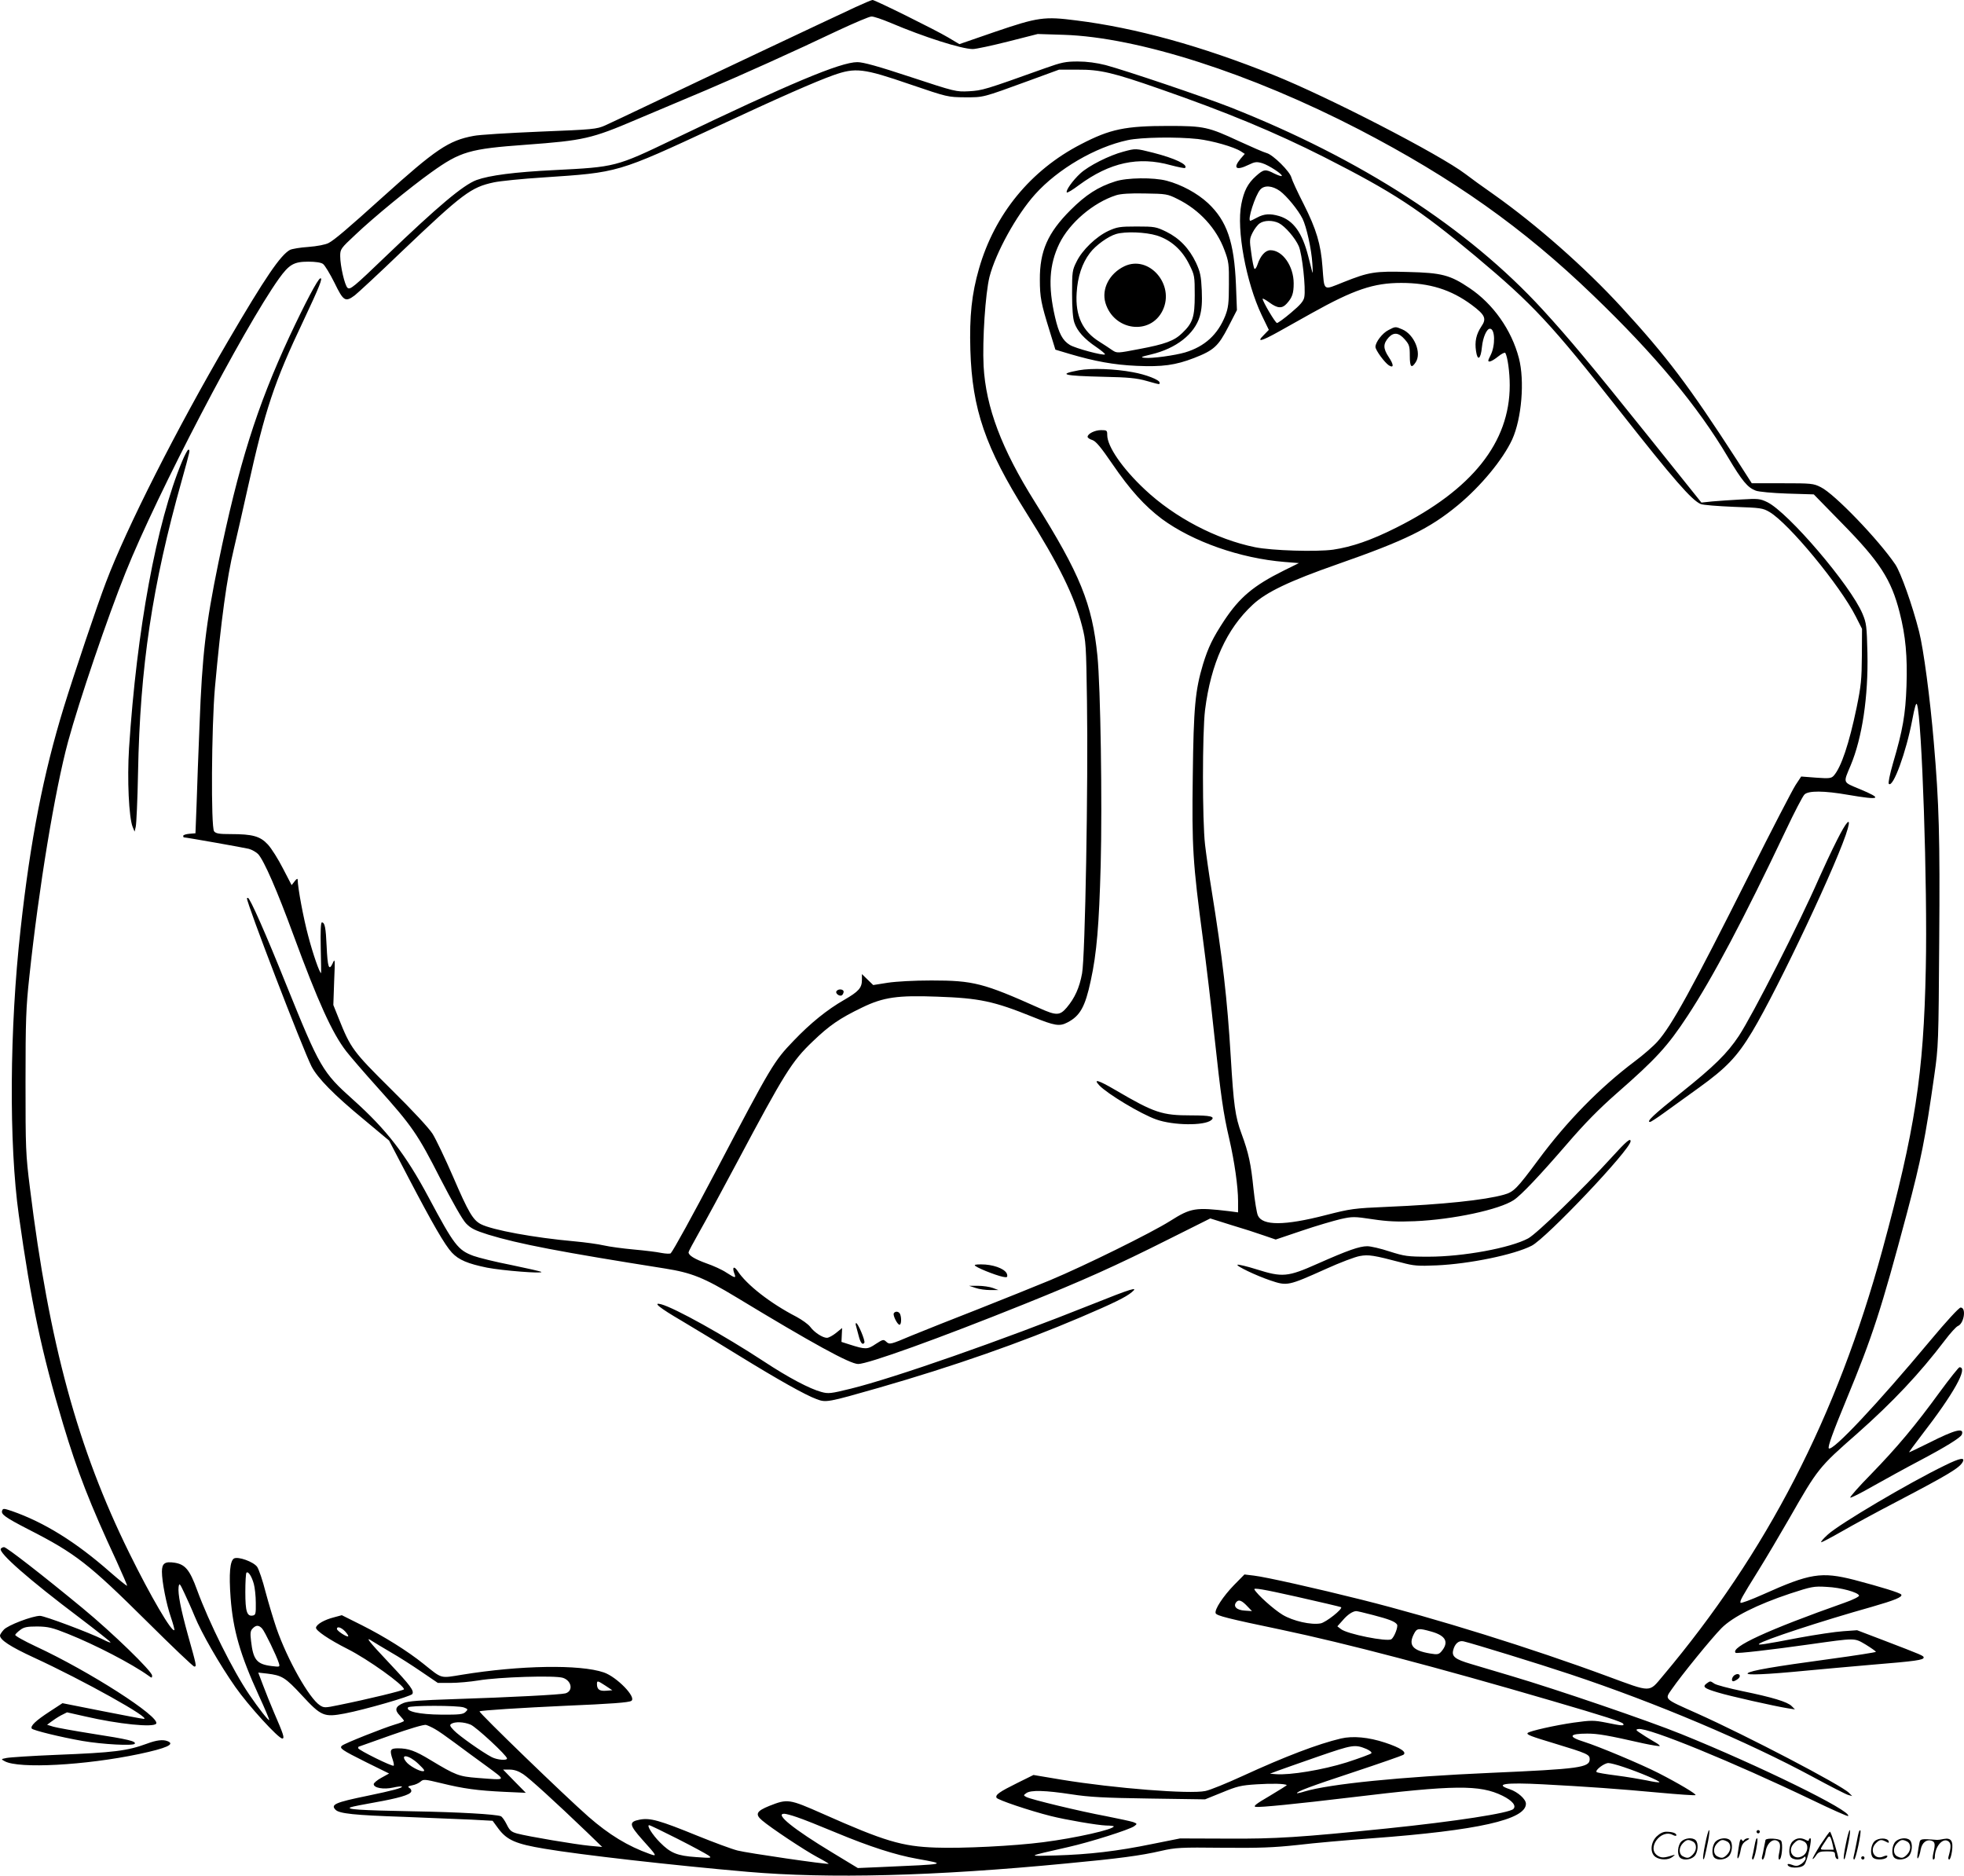 <svg version="1.0" xmlns="http://www.w3.org/2000/svg"
  viewBox="0 0 1200.857 1146.841"
 preserveAspectRatio="xMidYMid meet">
<g transform="translate(-0,1146.992) scale(0.1,-0.1)"
fill="#000000" stroke="none">
<path d="M5230 11426 c-164 -76 -994 -468 -1240 -586 -129 -62 -260 -123 -290
-137 -52 -23 -72 -25 -400 -38 -190 -8 -372 -19 -404 -26 -153 -28 -232 -82
-556 -374 -216 -195 -295 -262 -331 -281 -19 -10 -71 -20 -124 -24 -49 -3
-100 -12 -112 -18 -58 -32 -151 -168 -379 -558 -312 -533 -621 -1143 -746
-1474 -53 -138 -196 -564 -258 -765 -125 -407 -204 -810 -264 -1355 -68 -608
-72 -1315 -11 -1750 75 -535 140 -842 271 -1278 87 -290 165 -490 326 -836 37
-82 67 -150 65 -152 -2 -2 -48 35 -102 82 -211 186 -405 306 -603 375 -48 16
-54 17 -59 2 -8 -22 20 -42 162 -115 288 -147 368 -210 725 -564 152 -151 281
-274 288 -274 15 0 14 4 -39 193 -44 159 -62 252 -57 293 4 27 7 24 35 -36 17
-36 46 -100 63 -142 41 -101 153 -296 249 -433 78 -112 263 -315 287 -315 16
0 7 26 -51 160 -20 47 -50 121 -66 164 l-30 79 54 -6 c91 -11 111 -23 212
-132 119 -129 136 -136 263 -112 121 23 405 105 413 119 12 20 -11 51 -137
185 -134 142 -154 169 -109 139 17 -11 67 -41 113 -68 46 -26 129 -79 186
-118 l103 -70 79 0 c43 0 120 7 169 15 123 21 469 32 517 16 54 -18 64 -81 15
-95 -29 -8 -336 -24 -677 -35 -212 -7 -284 -12 -313 -24 -50 -21 -56 -42 -23
-76 14 -15 26 -30 26 -33 0 -4 -26 -14 -57 -23 -67 -20 -302 -113 -321 -128
-20 -16 -3 -27 147 -102 l140 -69 -47 -26 c-26 -14 -47 -32 -47 -39 0 -23 60
-34 118 -21 27 6 52 9 54 6 7 -7 -58 -25 -209 -56 -200 -41 -228 -54 -196 -86
23 -23 114 -33 418 -43 157 -6 343 -14 413 -17 l129 -7 36 -49 c52 -69 106
-93 282 -122 218 -37 781 -101 1240 -141 497 -43 1143 -27 1950 51 320 30 455
48 580 77 88 20 117 22 374 19 227 -2 312 1 460 17 99 12 305 30 456 41 647
48 940 114 940 211 0 28 -49 72 -99 89 -97 32 -28 42 202 30 266 -14 464 -28
711 -51 120 -11 220 -18 223 -15 7 6 -104 72 -227 135 -108 55 -366 163 -455
191 -100 31 -92 50 20 50 66 0 123 -10 344 -60 51 -11 96 -18 99 -16 2 3 -10
13 -28 23 -17 10 -53 31 -78 48 -41 26 -44 30 -24 33 61 10 578 -202 1062
-434 118 -57 217 -101 220 -98 27 29 -545 309 -1020 501 -202 82 -765 274
-1035 354 -93 28 -207 62 -252 75 -95 28 -117 45 -108 83 10 41 34 62 64 55
56 -13 466 -139 651 -201 526 -175 1083 -411 1485 -628 105 -57 201 -106 215
-110 l25 -7 -20 20 c-45 46 -624 349 -930 486 -206 92 -197 84 -152 149 58 84
241 309 302 371 69 70 219 145 420 212 132 43 145 46 225 41 86 -4 191 -33
197 -53 2 -6 -37 -26 -89 -44 -470 -166 -699 -272 -666 -306 6 -6 223 19 448
51 292 41 276 41 348 -1 34 -21 62 -41 62 -44 0 -3 -127 -23 -282 -44 -340
-46 -487 -71 -502 -87 -13 -13 112 -8 359 16 83 8 263 24 400 36 270 22 316
29 317 44 0 11 -7 14 -247 106 l-160 61 -85 -6 c-47 -3 -166 -21 -265 -39
-224 -43 -261 -48 -249 -38 24 22 376 138 689 226 139 40 189 60 180 75 -7 11
-125 47 -288 90 -201 51 -270 40 -557 -89 -74 -33 -136 -56 -138 -51 -4 12 6
31 108 195 48 77 133 221 190 320 175 306 180 313 415 519 219 194 382 367
537 571 33 44 69 83 79 87 38 15 53 113 17 113 -10 0 -88 -85 -184 -200 -328
-393 -600 -682 -622 -661 -8 8 25 99 109 302 159 385 211 545 368 1134 88 332
113 458 168 845 25 175 26 198 30 820 5 640 -1 841 -33 1215 -23 273 -63 572
-90 678 -42 165 -112 360 -145 410 -103 152 -373 433 -456 473 -45 23 -58 24
-235 24 l-187 0 -93 145 c-292 451 -425 628 -704 932 -224 244 -521 505 -781
689 -65 45 -143 102 -173 125 -155 118 -838 471 -1175 606 -437 176 -842 288
-1205 333 -194 25 -233 20 -494 -69 l-220 -76 -69 41 c-77 46 -447 229 -462
229 -5 0 -53 -20 -105 -44z m216 -96 c202 -86 434 -160 502 -160 19 0 117 21
216 46 l181 46 160 -5 c455 -15 1142 -236 1805 -579 574 -298 1004 -602 1430
-1013 378 -363 641 -679 825 -990 87 -146 120 -186 170 -205 17 -7 103 -15
192 -18 l163 -5 172 -176 c232 -236 302 -345 353 -546 37 -144 48 -269 42
-449 -6 -175 -23 -271 -82 -471 -21 -73 -31 -123 -26 -128 26 -26 106 195 143
390 15 80 24 110 29 96 30 -81 65 -1113 54 -1613 -13 -648 -65 -987 -266
-1725 -278 -1018 -705 -1846 -1343 -2604 -85 -101 -65 -101 -336 -1 -462 171
-1051 355 -1506 469 -275 69 -587 139 -657 147 l-58 7 -63 -64 c-68 -70 -121
-151 -113 -173 6 -15 71 -32 402 -101 394 -83 951 -229 1655 -435 318 -93 428
-128 435 -140 8 -14 -7 -13 -104 7 -77 15 -91 15 -200 0 -111 -16 -268 -51
-280 -63 -10 -10 20 -21 163 -64 201 -61 216 -68 216 -96 0 -52 -61 -60 -605
-84 -548 -24 -986 -68 -1139 -114 -25 -8 -46 -12 -46 -10 0 10 81 41 345 128
160 53 297 101 305 106 24 16 -15 43 -112 75 -100 33 -196 42 -269 25 -140
-33 -342 -110 -601 -229 -96 -44 -198 -86 -228 -92 -94 -20 -554 16 -878 69
l-173 29 -97 -48 c-111 -55 -137 -73 -129 -91 5 -13 204 -80 332 -112 91 -23
284 -56 338 -58 26 0 47 -3 47 -5 0 -19 -230 -71 -431 -97 -177 -23 -494 -39
-657 -33 -207 7 -314 39 -692 207 -206 91 -214 92 -326 48 -79 -32 -89 -51
-44 -89 54 -46 257 -181 337 -224 40 -21 71 -40 70 -41 -6 -6 -500 66 -557 81
-36 9 -146 50 -245 90 -233 95 -290 111 -353 99 -68 -13 -66 -31 15 -122 91
-101 93 -105 46 -88 -135 48 -249 118 -374 227 -145 127 -673 638 -667 645 6
6 261 22 523 34 284 12 389 20 405 30 34 21 -89 147 -168 174 -146 50 -511 44
-867 -14 -136 -22 -119 -27 -235 66 -98 79 -241 168 -378 237 l-122 61 -48
-13 c-59 -15 -106 -42 -110 -63 -3 -17 79 -73 194 -131 123 -62 344 -220 344
-246 0 -7 -218 -60 -401 -97 -82 -17 -88 -17 -113 -1 -66 43 -199 279 -266
472 -17 50 -47 149 -66 220 -18 72 -42 141 -52 155 -23 31 -115 64 -141 51
-25 -14 -32 -93 -21 -241 15 -198 59 -349 171 -594 38 -82 67 -151 65 -153 -5
-5 -66 73 -123 157 -99 145 -245 439 -318 638 -45 124 -73 157 -138 167 -59 9
-77 -4 -77 -55 0 -60 27 -199 55 -279 14 -41 23 -76 21 -78 -15 -16 -145 206
-276 472 -315 639 -490 1282 -607 2231 -26 207 -27 242 -27 649 0 376 3 456
23 640 58 548 157 1144 237 1440 68 250 241 759 352 1035 193 482 720 1491
938 1797 62 86 91 103 179 103 44 0 78 -5 90 -14 11 -8 42 -59 70 -115 55
-113 66 -120 124 -77 18 14 146 132 284 265 378 360 427 396 567 426 38 8 174
22 302 30 463 31 449 27 1059 310 390 182 605 276 714 315 136 48 182 43 470
-56 229 -78 230 -78 335 -79 116 0 102 -4 395 103 l180 66 115 0 c136 1 216
-18 502 -118 408 -142 702 -264 1003 -416 425 -216 581 -318 926 -606 352
-295 461 -411 884 -949 329 -418 440 -545 494 -567 14 -6 105 -13 201 -17 166
-6 177 -7 220 -32 118 -70 431 -449 527 -639 l38 -75 -1 -165 c-1 -144 -5
-184 -32 -316 -46 -221 -94 -365 -140 -417 -15 -16 -27 -18 -108 -12 l-91 7
-35 -53 c-19 -30 -146 -274 -281 -544 -355 -707 -476 -927 -563 -1024 -25 -28
-87 -82 -138 -120 -214 -161 -416 -367 -589 -601 -133 -179 -151 -198 -212
-215 -117 -33 -376 -60 -710 -74 -210 -9 -227 -12 -380 -51 -252 -65 -386 -65
-414 -2 -7 15 -19 89 -27 164 -15 149 -29 217 -73 336 -39 105 -48 175 -66
472 -21 350 -49 596 -119 1030 -14 85 -31 205 -38 265 -17 147 -17 685 0 824
36 285 132 496 292 644 83 77 223 144 520 248 412 144 561 217 734 360 141
117 275 279 332 402 58 128 77 359 41 497 -45 173 -158 332 -301 428 -120 81
-171 94 -377 99 -203 6 -238 0 -394 -62 -128 -51 -117 -59 -129 92 -10 140
-38 232 -114 383 -38 74 -72 148 -76 164 -9 38 -113 140 -151 150 -16 4 -92
37 -168 72 -189 88 -215 94 -432 94 -265 0 -357 -19 -536 -112 -308 -159 -527
-427 -623 -760 -45 -156 -59 -291 -53 -498 11 -363 92 -597 342 -995 199 -316
294 -509 341 -693 24 -92 25 -116 30 -457 8 -506 -11 -1567 -30 -1667 -16 -88
-45 -151 -94 -209 -42 -49 -63 -50 -167 -3 -342 153 -403 169 -660 169 -107 0
-215 -6 -268 -14 l-88 -14 -34 33 -35 34 0 -35 c0 -49 -19 -71 -109 -123 -103
-59 -206 -142 -309 -250 -121 -126 -134 -148 -475 -797 -144 -274 -259 -483
-276 -502 -4 -4 -30 -3 -57 2 -27 6 -103 15 -169 21 -66 6 -148 17 -183 25
-34 8 -115 19 -180 25 -246 22 -502 69 -572 105 -48 25 -76 72 -169 288 -49
113 -106 232 -126 264 -22 35 -123 144 -254 273 -234 232 -247 250 -321 435
l-32 80 5 145 c6 137 5 143 -9 110 -23 -49 -31 -26 -37 105 -5 112 -11 145
-29 145 -7 0 -9 -56 -7 -155 2 -85 3 -155 2 -155 -9 0 -50 118 -78 225 -30
111 -64 295 -65 345 0 10 -6 8 -19 -9 l-18 -23 -53 102 c-29 57 -70 122 -92
146 -47 51 -93 64 -227 64 -70 0 -91 3 -102 17 -20 24 -16 636 5 878 38 418
73 672 116 850 16 66 54 234 85 373 107 481 160 642 342 1025 96 204 119 261
101 255 -16 -6 -92 -150 -188 -355 -200 -431 -311 -783 -435 -1385 -77 -375
-99 -563 -115 -988 -7 -168 -15 -386 -18 -485 l-7 -180 -37 -3 c-21 -2 -38 -7
-38 -13 0 -5 2 -9 4 -9 14 0 369 -63 397 -70 19 -5 45 -20 57 -32 36 -39 116
-222 216 -495 151 -410 237 -600 323 -711 24 -31 110 -131 191 -221 212 -236
246 -286 383 -555 75 -145 136 -253 158 -276 30 -31 54 -43 136 -69 186 -57
442 -106 1080 -207 164 -26 239 -56 439 -177 462 -280 693 -407 743 -407 60 0
491 155 1013 365 363 146 560 234 892 401 l248 124 127 -40 c71 -21 161 -50
200 -64 l73 -25 160 54 c88 30 195 61 237 71 72 16 83 16 196 -1 92 -14 153
-16 256 -12 236 10 518 71 606 129 46 30 160 151 325 342 112 130 196 215 305
311 240 210 311 287 433 473 154 234 343 591 602 1137 52 110 103 208 113 217
23 24 119 24 267 -2 198 -34 216 -25 69 36 -103 43 -100 34 -54 143 71 169
109 422 103 689 -4 163 -6 182 -30 239 -73 174 -455 621 -583 683 -44 21 -56
22 -159 16 -61 -3 -141 -9 -177 -12 l-66 -7 -322 402 c-360 449 -487 601 -650
779 -458 499 -1110 921 -1911 1237 -166 65 -634 223 -760 257 -56 14 -114 22
-170 22 -74 0 -99 -5 -200 -41 -371 -133 -383 -136 -465 -141 -79 -4 -84 -3
-357 87 -200 66 -290 91 -326 91 -103 0 -415 -131 -1127 -473 -350 -168 -352
-168 -725 -187 -244 -12 -397 -32 -477 -61 -82 -31 -236 -161 -548 -460 -205
-197 -224 -212 -240 -199 -17 14 -45 134 -45 194 0 43 3 47 93 131 109 104
336 290 462 380 180 129 235 145 581 170 353 26 401 37 675 154 129 54 322
136 429 181 216 92 530 233 805 364 99 46 190 85 203 85 13 1 66 -17 118 -39z
m1878 -710 c90 -11 221 -48 264 -76 l23 -15 -26 -30 c-48 -58 -27 -74 49 -37
39 19 50 20 84 10 40 -12 128 -70 119 -78 -3 -3 -23 4 -46 15 -54 28 -64 27
-112 -16 -50 -45 -73 -90 -89 -171 -31 -155 29 -478 124 -678 l44 -91 -31 -32
c-47 -46 -16 -39 93 22 52 29 142 80 200 112 258 144 379 185 547 185 175 0
305 -41 431 -134 83 -62 93 -84 59 -133 -31 -47 -41 -92 -32 -150 9 -63 29
-50 36 25 6 59 29 112 49 112 32 0 34 -103 4 -162 -8 -15 -14 -29 -14 -33 0
-13 25 -3 60 25 21 17 41 27 44 22 14 -24 27 -117 27 -198 0 -349 -230 -638
-693 -870 -153 -77 -272 -118 -387 -135 -103 -14 -373 -6 -477 15 -237 48
-492 182 -673 352 -138 129 -231 264 -231 334 0 28 -2 30 -38 30 -37 0 -82
-22 -82 -41 0 -6 13 -15 30 -20 22 -8 52 -45 120 -144 110 -161 198 -258 304
-338 189 -139 479 -241 750 -263 l88 -7 -93 -46 c-185 -92 -269 -163 -363
-304 -71 -108 -98 -164 -130 -267 -48 -160 -58 -263 -63 -685 -6 -435 0 -529
62 -996 19 -143 51 -409 70 -592 40 -369 54 -472 91 -630 32 -139 54 -293 54
-381 l0 -69 -52 7 c-209 25 -236 21 -364 -60 -114 -72 -521 -273 -734 -362
-91 -38 -289 -117 -440 -177 -151 -59 -335 -132 -408 -162 -127 -54 -133 -55
-152 -38 -18 17 -21 16 -66 -13 -50 -34 -62 -34 -159 -3 l-50 16 2 43 2 42
-37 -30 c-20 -16 -45 -30 -56 -30 -26 0 -77 33 -102 67 -12 16 -50 43 -85 62
-159 82 -305 196 -360 281 -21 31 -33 22 -20 -14 13 -33 8 -33 -48 3 -25 17
-80 42 -121 56 -74 27 -110 49 -110 68 0 5 29 59 64 121 35 61 139 253 231
426 292 549 337 621 464 742 102 98 164 141 303 208 130 63 217 75 458 66 258
-9 345 -27 585 -124 134 -54 163 -59 211 -34 78 40 109 96 143 255 37 169 51
340 61 709 10 381 -1 1089 -20 1278 -32 318 -105 498 -382 940 -204 325 -300
579 -314 832 -8 158 11 444 36 545 38 147 164 377 279 505 139 155 369 289
566 331 83 18 301 21 429 7z m502 -318 c41 -30 111 -115 138 -169 24 -48 55
-187 60 -273 3 -41 3 -66 0 -55 -3 11 -14 55 -25 98 -36 143 -91 220 -178 246
-55 16 -91 14 -134 -9 -20 -11 -39 -20 -42 -20 -20 0 30 157 61 191 25 28 74
24 120 -9z m-7 -196 c39 -20 100 -91 122 -141 21 -47 44 -259 34 -311 -4 -25
-24 -48 -81 -96 -41 -35 -80 -63 -86 -63 -10 0 -87 130 -88 148 0 4 19 -6 42
-23 49 -36 77 -38 105 -7 34 37 43 63 43 124 0 106 -68 203 -142 203 -31 0
-61 -33 -79 -87 -6 -19 -15 -31 -19 -26 -4 4 -13 47 -19 94 -12 81 -11 89 8
127 11 22 31 48 43 56 28 20 80 20 117 2z m-6267 -8321 c6 -22 12 -74 12 -115
1 -66 -1 -75 -18 -78 -36 -7 -46 24 -46 143 0 62 3 115 7 119 11 10 32 -22 45
-69z m6648 -142 c11 -11 -93 -93 -125 -99 -58 -11 -168 14 -232 52 -56 34
-155 123 -173 155 -7 12 48 3 258 -44 147 -33 269 -62 272 -64z m-570 2 l25
-26 -44 3 c-50 3 -73 26 -52 52 15 18 34 11 71 -29z m765 -50 c100 -26 135
-40 147 -58 8 -13 -17 -78 -35 -90 -26 -17 -271 32 -308 62 l-22 17 34 38 c28
33 58 53 80 55 4 1 51 -10 104 -24z m-6792 -83 c16 -18 88 -166 102 -211 7
-24 7 -24 -44 -18 -91 11 -113 38 -126 153 -6 49 -4 63 10 77 21 22 38 21 58
-1z m507 -17 c13 -14 21 -27 19 -30 -7 -7 -69 33 -69 45 0 18 26 10 50 -15z
m6641 -1 c90 -25 110 -65 62 -122 -16 -18 -24 -20 -70 -12 -106 18 -133 51
-98 119 18 36 28 37 106 15z m-5049 -331 l42 -28 -39 -3 c-39 -3 -55 8 -55 41
0 22 3 22 52 -10z m-866 -133 c26 -10 27 -12 10 -28 -14 -14 -37 -17 -149 -16
-133 1 -217 20 -202 44 8 13 305 13 341 0z m41 -105 c34 -14 223 -189 223
-207 0 -14 -60 -9 -93 8 -55 28 -201 131 -232 164 -25 26 -27 33 -15 40 22 14
76 12 117 -5z m-218 -27 c19 -10 73 -48 120 -83 47 -35 135 -100 196 -144 123
-91 127 -86 -55 -72 -115 9 -133 16 -289 110 -92 56 -134 71 -198 71 -48 0
-52 -10 -32 -69 6 -18 9 -34 6 -37 -7 -8 -217 96 -217 107 0 5 1 9 3 9 1 0 90
32 197 70 113 40 203 67 215 63 11 -3 35 -14 54 -25z m5696 -122 c20 -9 34
-20 30 -26 -3 -5 -71 -30 -151 -56 -146 -46 -347 -79 -433 -72 l-36 3 45 17
c25 9 137 49 250 88 212 73 224 75 295 46z m-5797 -91 c38 -36 43 -45 27 -45
-23 0 -84 34 -102 58 -40 51 19 41 75 -13z m7368 -19 c99 -33 226 -87 220 -93
-3 -3 -38 2 -78 11 -40 8 -124 22 -186 30 -63 8 -117 17 -120 21 -11 11 47 55
72 55 12 0 54 -11 92 -24z m-6727 -44 c40 -27 195 -168 390 -355 l93 -90 -76
7 c-85 8 -377 57 -444 75 -36 10 -46 19 -64 56 -12 24 -28 47 -36 50 -33 12
-253 25 -540 30 -326 6 -411 12 -377 25 11 4 76 17 145 29 146 26 216 46 224
66 3 8 -2 18 -11 23 -12 7 -8 11 18 16 18 3 41 14 51 23 17 15 25 14 125 -10
138 -34 221 -45 385 -53 l133 -6 -70 71 -69 71 40 0 c28 0 54 -9 83 -28z
m4669 -67 c1 -1 -46 -31 -105 -66 -84 -49 -103 -64 -85 -67 27 -4 248 18 582
58 636 77 788 78 927 10 60 -30 86 -61 66 -81 -25 -25 -354 -76 -773 -119
-528 -54 -679 -64 -975 -62 l-290 1 -170 -34 c-214 -44 -386 -64 -590 -70
-180 -5 -184 -8 75 51 134 30 377 107 405 128 19 14 19 15 -6 25 -15 5 -89 21
-165 36 -162 30 -459 102 -488 117 -19 10 -19 11 -1 24 27 20 117 17 275 -7
109 -17 201 -22 477 -26 l341 -5 104 42 c92 38 115 44 213 50 94 6 172 4 183
-5z m-2995 -196 c34 -11 142 -54 240 -95 204 -85 363 -136 492 -159 188 -34
193 -33 -220 -51 l-140 -6 -155 94 c-237 143 -355 238 -295 238 9 0 44 -9 78
-21z m-729 -133 c91 -46 175 -92 188 -101 22 -16 19 -17 -76 -10 -115 8 -156
24 -221 90 -45 45 -83 105 -66 105 6 0 84 -38 175 -84z M1113 8648 c-156 -374
-277 -1029 -324 -1753 -12 -191 -1 -423 22 -481 l12 -29 7 30 c4 17 11 165 14
330 12 646 87 1147 267 1786 53 191 53 189 40 189 -4 0 -22 -33 -38 -72z
M11232 6333 c-33 -65 -82 -170 -110 -233 -120 -275 -405 -835 -490 -964 -71
-107 -151 -186 -354 -348 -169 -135 -214 -178 -189 -178 5 0 42 24 82 53 41
29 138 99 215 155 170 122 236 192 327 343 161 268 536 1064 585 1243 21 75
-9 43 -66 -71z M1510 5977 c0 -35 340 -919 395 -1028 37 -71 135 -172 322
-326 l152 -127 121 -232 c145 -277 220 -407 263 -453 42 -45 98 -68 215 -92
93 -18 343 -38 332 -26 -3 3 -86 22 -183 42 -98 19 -202 45 -232 56 -95 35
-118 65 -275 359 -140 262 -257 413 -460 595 -189 169 -204 195 -411 707 -124
309 -221 528 -233 528 -3 0 -6 -1 -6 -3z M5114 5409 c-7 -12 15 -31 31 -26 6
2 11 11 13 20 4 19 -32 24 -44 6z M9854 4393 c-177 -195 -457 -466 -510 -495
-110 -59 -398 -112 -609 -112 -130 0 -147 3 -239 32 -54 18 -115 32 -136 32
-48 0 -119 -25 -304 -107 -184 -82 -215 -84 -374 -34 -57 18 -109 30 -115 28
-14 -6 114 -67 200 -96 104 -35 108 -34 342 71 84 38 176 73 205 78 54 10 85
5 256 -40 75 -20 100 -22 215 -17 200 9 473 65 580 120 90 46 605 589 605 639
0 22 -27 -1 -116 -99z M6675 3494 c-550 -220 -1212 -451 -1473 -515 -122 -30
-137 -32 -180 -20 -71 19 -202 88 -352 187 -244 160 -543 326 -627 349 -56 15
-12 -21 125 -101 81 -48 239 -144 352 -214 236 -145 404 -240 473 -265 58 -22
67 -20 382 70 455 131 867 275 1233 431 199 85 277 123 312 153 44 36 2 24
-245 -75z M6870 10543 c-88 -23 -214 -87 -264 -133 -48 -44 -92 -107 -83 -117
4 -3 37 17 74 45 189 139 364 177 561 122 46 -12 85 -20 88 -17 20 20 -62 59
-195 93 -107 27 -107 27 -181 7z M6820 10361 c-105 -33 -181 -82 -275 -176
-139 -139 -188 -251 -187 -425 0 -108 8 -147 59 -311 l36 -117 87 -26 c152
-45 271 -67 410 -73 157 -7 237 4 351 48 121 47 148 72 209 190 l53 103 -6
156 c-11 261 -55 389 -171 498 -66 61 -162 113 -253 137 -80 21 -243 19 -313
-4z m380 -108 c134 -66 238 -180 287 -313 26 -69 28 -86 27 -210 0 -114 -4
-143 -22 -190 -46 -116 -126 -189 -246 -225 -61 -18 -203 -38 -247 -33 -29 3
-23 6 40 21 152 36 265 124 297 233 12 43 15 83 12 159 -4 87 -9 111 -35 168
-42 88 -101 150 -182 190 -62 30 -71 32 -181 32 -104 0 -120 -3 -173 -27 -75
-35 -160 -117 -194 -187 -27 -53 -28 -63 -28 -196 0 -92 5 -153 14 -178 17
-51 61 -100 134 -149 32 -22 56 -42 53 -45 -9 -9 -181 37 -215 58 -44 27 -67
70 -90 169 -44 191 -36 321 26 450 62 127 207 251 347 296 27 9 87 13 176 11
130 -2 138 -3 200 -34z m-127 -223 c86 -27 155 -88 199 -178 32 -64 33 -71 33
-187 0 -134 -12 -170 -77 -232 -48 -47 -106 -68 -261 -97 -135 -26 -137 -26
-165 -8 -15 11 -51 34 -79 52 -104 64 -149 159 -140 299 6 99 33 181 81 244
35 47 112 102 160 116 57 17 180 12 249 -9z M6875 9842 c-92 -44 -141 -139
-116 -224 51 -171 275 -201 350 -46 76 158 -84 341 -234 270z M8490 9452 c-37
-18 -80 -74 -80 -103 0 -20 56 -96 82 -113 31 -19 31 3 -1 51 -35 53 -35 81 1
121 31 32 61 28 97 -13 28 -32 31 -42 31 -100 0 -70 10 -80 36 -40 38 57 -9
170 -82 201 -42 18 -42 18 -84 -4z M6597 9206 c-133 -25 -98 -34 153 -40 148
-3 200 -8 260 -25 89 -25 80 -23 80 -10 0 16 -83 49 -163 63 -111 21 -253 26
-330 12z M6721 4834 c49 -52 255 -176 349 -209 104 -37 294 -39 336 -4 26 22
-5 29 -123 29 -178 0 -224 15 -463 155 -104 61 -138 71 -99 29z M5960 3734 c0
-11 124 -61 172 -71 25 -5 29 -3 26 13 -5 29 -63 56 -133 62 -37 2 -65 1 -65
-4z M5965 3595 c22 -8 63 -13 90 -13 l50 0 -35 13 c-19 7 -60 13 -90 13 l-55
0 40 -13z M5465 3440 c-7 -12 22 -70 35 -70 11 0 13 40 4 64 -7 18 -30 21 -39
6z M5234 3363 c3 -10 10 -37 16 -60 11 -44 24 -60 35 -43 7 11 -39 120 -50
120 -4 0 -4 -8 -1 -17z M11860 2958 c-150 -206 -259 -336 -419 -501 -74 -75
-131 -140 -128 -144 4 -3 66 28 139 70 73 41 198 110 278 152 165 87 257 144
265 163 17 45 -40 31 -198 -49 -65 -32 -121 -59 -124 -59 -2 0 31 46 75 103
199 257 288 417 233 417 -5 0 -60 -69 -121 -152z M11892 2510 c-219 -106 -642
-356 -715 -422 -29 -26 -47 -47 -41 -48 5 0 62 30 125 66 62 36 213 118 334
181 321 168 386 208 405 243 17 31 -15 26 -108 -20z M5 2000 c-15 -24 170
-187 482 -422 100 -76 185 -143 188 -149 4 -6 -17 2 -46 17 -79 40 -357 144
-384 144 -47 0 -199 -58 -222 -85 -13 -14 -23 -30 -23 -35 0 -27 62 -68 207
-135 302 -139 725 -375 672 -375 -8 0 -123 22 -255 48 l-242 48 -78 -51 c-86
-56 -119 -88 -110 -104 7 -11 179 -53 311 -76 122 -21 310 -31 319 -17 9 15
-38 27 -264 62 -107 17 -212 36 -233 42 l-39 12 24 18 c13 10 40 28 60 39 l38
19 111 -25 c203 -47 419 -69 434 -44 26 41 -408 320 -738 473 -70 33 -126 64
-124 70 2 5 16 19 31 30 22 17 42 21 104 21 67 -1 92 -7 187 -45 168 -67 391
-183 493 -256 20 -15 22 -15 22 1 0 26 -244 263 -425 412 -246 203 -465 373
-480 373 -8 0 -16 -4 -20 -10z M10608 1229 c-18 -10 -25 -39 -10 -39 5 0 17 6
28 14 24 18 8 40 -18 25z M10434 1176 c-26 -20 -13 -30 68 -54 70 -22 352 -85
428 -97 l45 -7 -20 20 c-25 26 -118 54 -303 92 -81 17 -157 37 -169 45 -27 18
-25 18 -49 1z M900 809 c-122 -45 -203 -55 -557 -69 -147 -6 -284 -15 -303
-19 -35 -7 -35 -7 -11 -20 86 -47 492 -25 821 44 169 36 223 60 174 79 -28 11
-68 6 -124 -15z M10426 194 c-10 -47 -15 -88 -12 -91 5 -6 9 7 30 110 7 37 10
67 6 67 -4 0 -15 -39 -24 -86z M10740 270 c0 -5 5 -10 10 -10 6 0 10 5 10 10
0 6 -4 10 -10 10 -5 0 -10 -4 -10 -10z M11286 194 c-10 -47 -15 -88 -12 -91 5
-6 9 7 30 110 7 37 10 67 6 67 -4 0 -15 -39 -24 -86z M11366 269 c-3 -8 -10
-41 -16 -74 -6 -33 -14 -68 -16 -77 -3 -10 -1 -18 3 -18 10 0 46 171 38 178
-2 3 -7 -1 -9 -9z M10129 241 c-38 -38 -41 -101 -7 -125 29 -20 79 -20 104 0
18 14 18 15 1 10 -53 -17 -69 -17 -92 -2 -69 45 21 166 94 126 12 -6 21 -7 21
-1 0 12 -25 21 -62 21 -19 0 -39 -10 -59 -29z M11130 189 c-28 -45 -49 -83
-47 -85 2 -3 12 7 21 21 14 21 24 25 66 25 43 0 50 -3 50 -19 0 -11 5 -23 10
-26 6 -3 10 -3 10 1 0 20 -44 164 -51 164 -4 0 -30 -37 -59 -81z m75 4 l7 -33
-42 0 c-42 0 -42 0 -28 23 8 12 21 32 29 44 15 25 22 18 34 -34z M10280 210
c-22 -22 -27 -79 -8 -98 19 -19 66 -14 88 8 22 22 27 79 8 98 -19 19 -66 14
-88 -8z m71 0 c25 -14 25 -54 -1 -80 -23 -23 -33 -24 -61 -10 -25 14 -25 54 1
80 23 23 33 24 61 10z M10490 210 c-22 -22 -27 -79 -8 -98 19 -19 66 -14 88 8
22 22 27 79 8 98 -19 19 -66 14 -88 -8z m71 0 c25 -14 25 -54 -1 -80 -23 -23
-33 -24 -61 -10 -25 14 -25 54 1 80 23 23 33 24 61 10z M10636 204 c-3 -16 -8
-47 -11 -69 -8 -51 10 -26 19 27 5 27 15 42 34 53 18 10 22 14 10 15 -9 0 -20
-5 -24 -11 -5 -8 -9 -8 -14 1 -5 8 -10 3 -14 -16z M10737 223 c-2 -4 -7 -26
-11 -48 -4 -22 -9 -48 -12 -57 -3 -10 -1 -18 4 -18 4 0 14 28 20 62 11 58 10
81 -1 61z M10795 220 c-1 -3 -5 -23 -9 -45 -4 -22 -9 -48 -12 -57 -3 -10 -1
-18 4 -18 5 0 13 20 17 45 7 53 44 87 74 68 17 -11 19 -28 8 -80 -4 -18 -3
-33 2 -33 16 0 24 99 11 115 -12 14 -87 18 -95 5z M10960 210 c-22 -22 -27
-79 -8 -98 7 -7 24 -12 38 -12 14 0 31 5 38 12 9 9 12 8 12 -5 0 -9 -12 -24
-26 -34 -21 -13 -32 -15 -55 -6 -16 6 -29 8 -29 3 0 -24 81 -27 102 -2 18 19
50 162 37 162 -5 0 -9 -5 -9 -10 0 -7 -6 -7 -19 0 -30 16 -59 12 -81 -10z m71
0 c29 -16 25 -65 -6 -86 -56 -37 -103 28 -55 76 23 23 33 24 61 10z M11461
211 c-23 -23 -28 -80 -9 -99 19 -19 88 -13 88 9 0 5 -11 4 -24 -2 -54 -25 -89
38 -46 81 23 23 33 24 62 9 16 -9 19 -8 16 3 -8 22 -64 22 -87 -1z M11590 210
c-22 -22 -27 -79 -8 -98 19 -19 66 -14 88 8 22 22 27 79 8 98 -19 19 -66 14
-88 -8z m71 0 c25 -14 25 -54 -1 -80 -23 -23 -33 -24 -61 -10 -25 14 -25 54 1
80 23 23 33 24 61 10z M11736 201 c-3 -14 -8 -44 -11 -66 -8 -51 10 -26 19 27
8 41 35 63 66 53 22 -7 24 -21 11 -77 -5 -22 -5 -38 0 -38 5 0 9 6 9 13 0 68
51 125 85 97 15 -13 15 -35 -1 -92 -3 -10 -1 -18 4 -18 6 0 13 23 17 50 9 63
-5 84 -49 76 -17 -4 -35 -6 -41 -6 -101 8 -104 7 -109 -19z M11380 110 c0 -5
5 -10 10 -10 6 0 10 5 10 10 0 6 -4 10 -10 10 -5 0 -10 -4 -10 -10z"/>
</g>
</svg>
